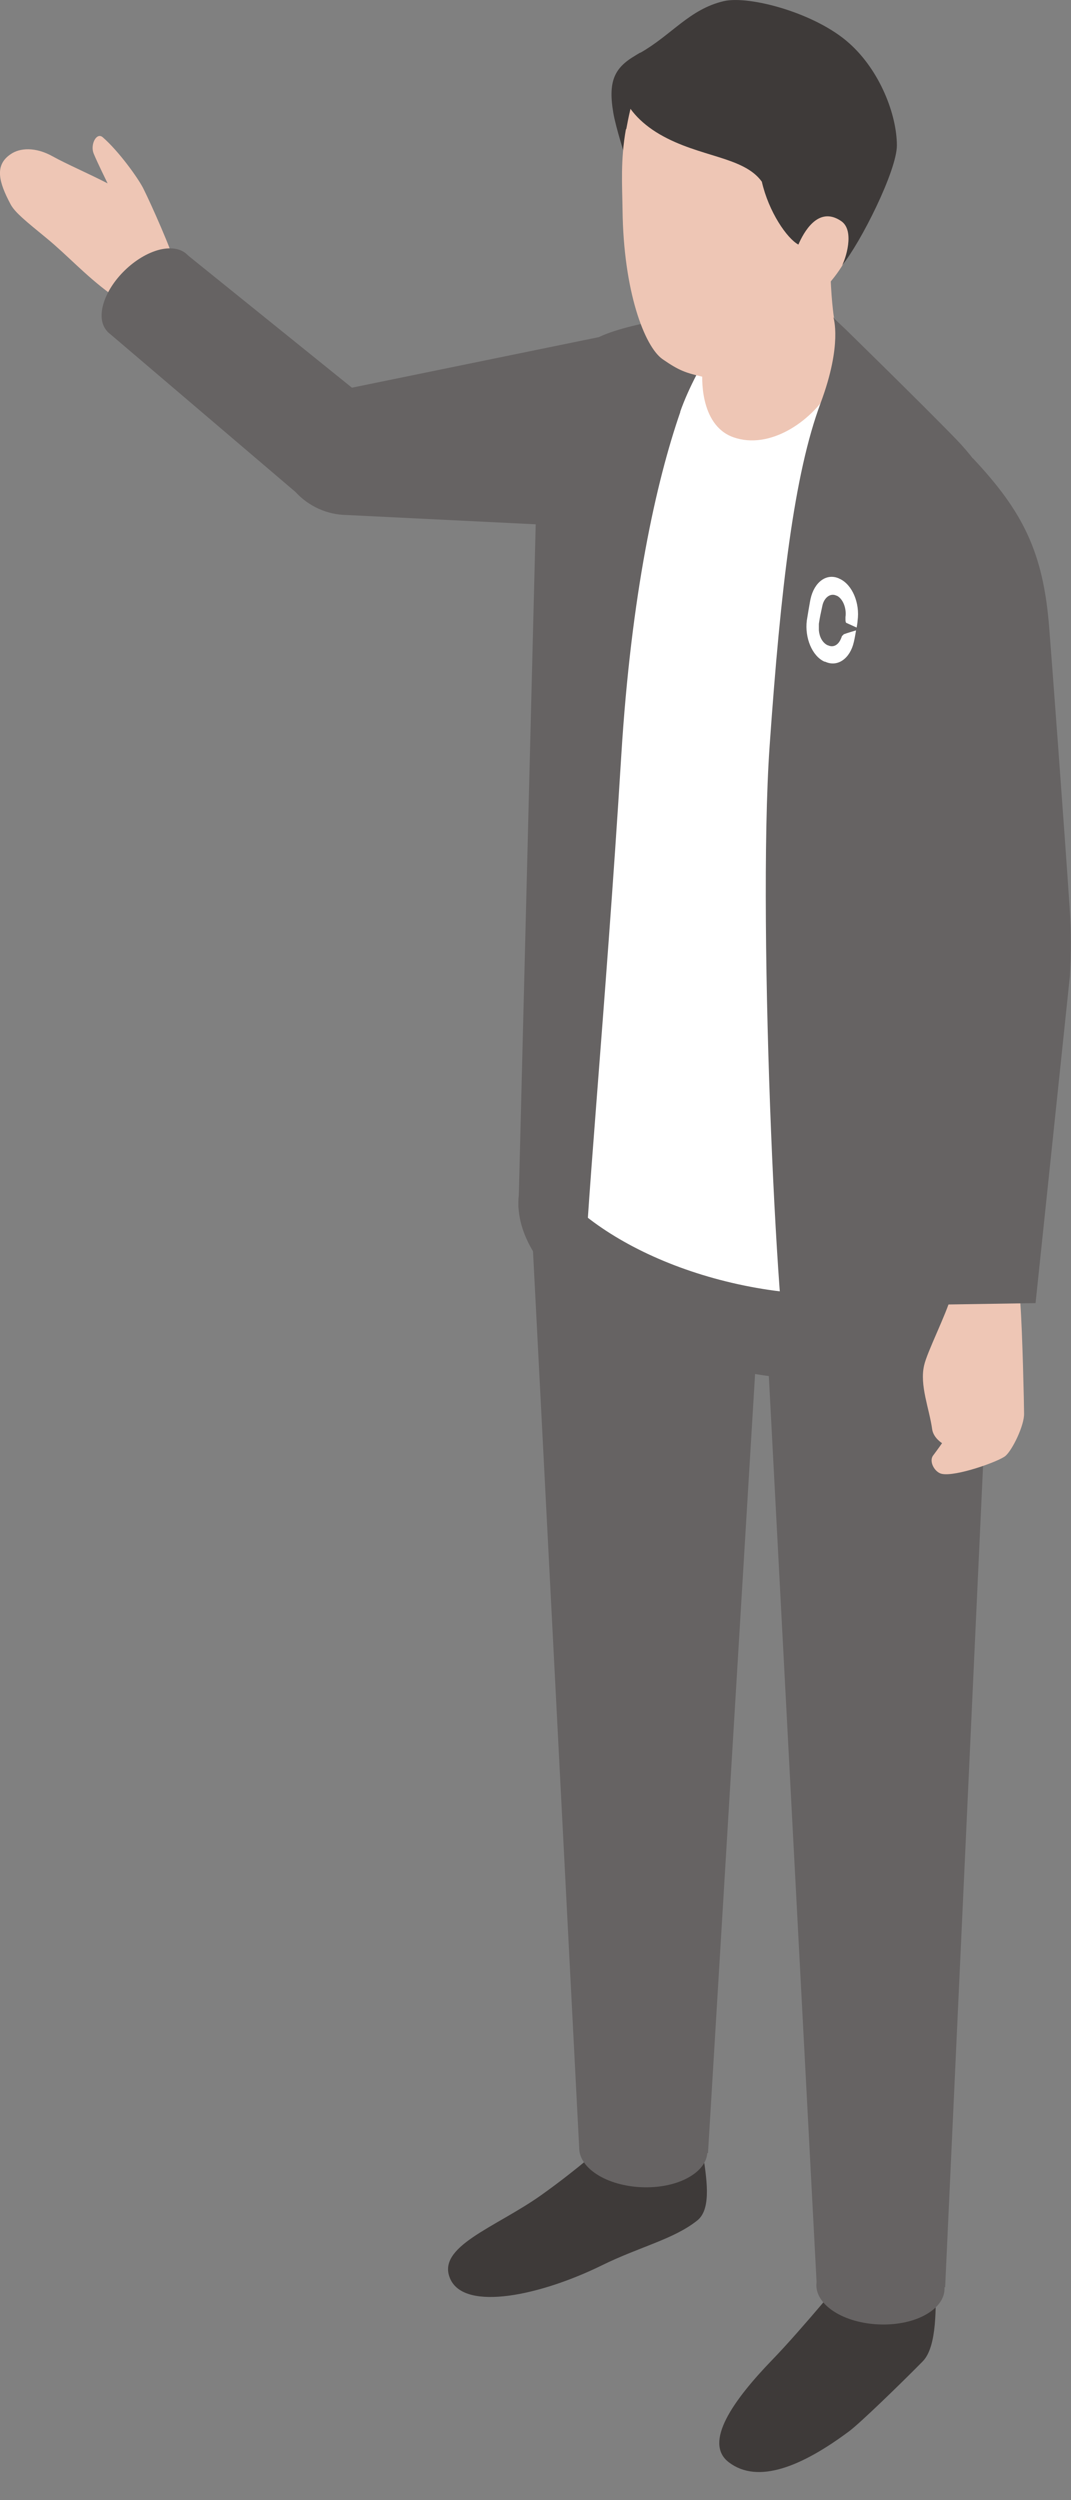 <svg fill="none" height="77" viewBox="0 0 33 77" width="33" xmlns="http://www.w3.org/2000/svg"><rect x="0" y="0" width="33" height="77" fill="#808080" stroke="none"/><path d="m5.425 8.223c-.124-.496-.773-1.946-1.002-2.404-.153-.315-.763-1.164-1.259-1.593-.191-.162-.391.229-.277.506.114.277.429.916.429.916-.572-.296-1.278-.601-1.689-.83-.544-.305-1.021-.258-1.288-.076-.525.343-.372.878-.01 1.555.134.248.467.515 1.107 1.04.639.525 1.183 1.135 1.946 1.698.553.401 1.231.706 1.574.506.382-.219.639-.62.467-1.307z" fill="#eec6b5"/><path d="m4.919 7.689c-.754.191-1.526.945-1.736 1.679-.21.735.229 1.183.983 1.002.754-.181 1.526-.945 1.736-1.679.21-.735-.229-1.183-.983-1.002z" fill="#666363"/><path d="m18.628 10.347-7.785 1.593-5.075-4.093-2.461 2.366 5.801 4.942c.401.439.973.697 1.565.706l7.957.391v-5.896z" fill="#666363"/><path d="m19.725 1.629c-.763.401-1.002.801-.83 1.832.076.467.391 1.431.391 1.431s1.097-3.606.439-3.263z" fill="#3e3a39"/><path d="m21.643 66.235c.124.811.296 1.784-.153 2.147-.725.582-1.774.811-2.938 1.383-1.879.925-4.217 1.431-4.675.429-.458-1.002 1.383-1.584 2.795-2.585 1.154-.821 2.003-1.593 2.003-1.593l2.977.219z" fill="#3e3a39"/><path d="m28.827 70.155c.01.868.057 2.118-.401 2.576-.677.687-1.927 1.899-2.261 2.147-1.46 1.088-2.814 1.641-3.711.954-.782-.601.124-1.899 1.364-3.177.878-.906 2.433-2.795 2.442-2.814z" fill="#3e3a39"/><path d="m21.815 66.312 1.517-25.091 2.919-13.213-8.701 4.293c.057 1.069-1.173 5.343-1.173 5.343l1.469 28.507z" fill="#666363"/><path d="m23.465 32.301c.134 2.404.181 9.254.181 9.254l1.517 28.774 3.959.115 1.421-30.767-7.079-7.365z" fill="#666363"/><path d="m30.124 14.651c1.612 1.584 1.717 2.767 1.65 5.533-.153 6.764-.63 19.262-.63 19.262s-2.929-.83-8.1-1.126c-3.778-.21-6.764-1.374-6.764-1.374s.401-17.745.353-19.815c-.029-1.173.973-5.371 1.717-6.02 1.231-1.078 6.812-1.841 7.346-1.317 1.221 1.183 3.425 3.873 4.427 4.847z" fill="#fff"/><path d="m30.898 39.835c.482-2.198-2.458-4.709-6.565-5.609s-7.827.152-8.309 2.35 2.458 4.709 6.565 5.609 7.827-.152 8.309-2.35z" fill="#666363"/><path d="m30.895 37.246c.473-2.157-2.411-4.621-6.441-5.504-4.03-.883-7.68.149-8.153 2.306-.473 2.156 2.411 4.621 6.441 5.504 4.03.883 7.68-.149 8.153-2.306z" fill="#fff"/><g fill="#666363"><path d="m18.466 65.338c-.792.41-.83 1.135-.086 1.622.744.487 2.003.544 2.795.124.792-.42.83-1.135.086-1.622-.744-.487-2.003-.544-2.795-.134z"/><path d="m25.774 69.564c-.792.41-.83 1.135-.086 1.622.744.486 2.003.544 2.795.124.792-.42.83-1.135.086-1.622-.754-.486-2.003-.544-2.795-.134z"/><path d="m20.966 12.676c-.754 2.175-1.517 5.638-1.822 10.58-.487 7.909-1.164 14.883-1.145 16.696-.964-.391-2.022-2.776-2.022-2.776l.534-21.208s.945-4.77 1.679-5.419c.563-.496 3.015-.887 4.541-1.021 0 0-1.231 1.612-1.774 3.158z"/></g><path d="m25.573 6.992c-.029 2.5.2 3.177.2 3.177s.458.744-.2 1.841c-.601 1.002-1.87 1.841-2.967 1.46-1.097-.382-.964-1.994-.964-1.994l-.153-3.549 4.074-.935z" fill="#eec6b5"/><path d="m23.713 22.987c.344-4.904.754-8.386 1.574-10.58.677-1.813.391-2.633.391-2.633s2.709 2.643 3.788 3.759c1.689 1.746 2.108 3.873 2.051 6.65-.153 6.764-.563 19.262-.563 19.262s-1.526 3.015-6.573 3.015c-.382 0-1.059-13.862-.668-19.472z" fill="#666363"/><path d="m19.287 3.973c-.172.964-.115 1.727-.105 2.49.029 2.509.677 4.207 1.231 4.598.525.363.716.42 1.24.544.677.162 1.899-.553 2.585-1.231.286-.286.716-.992.964-1.288.639-.601.925-1.173 1.04-1.498.401-1.135.124-3.711.124-3.711s-1.402-3.33-4.637-2.967c-1.679.181-2.156 1.546-2.433 3.072z" fill="#eec6b5"/><path d="m19.726 1.628c.973-.553 1.517-1.345 2.576-1.593.782-.181 2.824.363 3.864 1.297.954.849 1.469 2.213 1.469 3.148 0 .773-1.116 2.996-1.689 3.692.095-.162.41-1.069-.029-1.364-.716-.487-1.164.372-1.317.725-.353-.191-.916-1.011-1.126-1.937-.563-.782-1.918-.744-3.148-1.46-1.231-.716-1.65-1.918-.611-2.509z" fill="#3e3a39"/><path d="m29.304 39.935c-.153.553-.744 1.717-.83 2.118-.143.611.162 1.336.248 1.965.038.267.305.429.305.429s-.105.153-.277.382c-.134.181.048.515.267.563.429.095 1.765-.382 1.965-.553.21-.181.582-.935.572-1.307 0-.248-.048-2.471-.115-3.396-.038-.563-2.032-.592-2.137-.2z" fill="#eec6b5"/><path d="m29.972 14.109c1.555 1.651 2.175 2.91 2.356 5.218.076.945.458 6.068.63 8.624.048.696.048 1.393.009 2.099l-1.059 10.084-3.711.057.496-9.893-1.059-7.871 2.337-8.31z" fill="#666363"/><path d="m25.994 19.547s-.048.029-.057.057c-.01.038-.029.076-.048.115-.086.162-.229.229-.382.153h-.009c-.153-.076-.248-.248-.267-.458 0-.067 0-.134 0-.2 0 0 .019-.134.048-.277.029-.134.057-.267.057-.267.048-.258.248-.42.439-.324h.009c.191.095.305.391.267.658v.086s0 .086.029.095l.315.143c.029-.153.029-.21.029-.21.076-.544-.162-1.107-.544-1.288h-.009l-.01-.01c-.391-.181-.773.105-.887.63 0 0-.019.086-.057.315-.038.229-.057.344-.057.344-.067.534.162 1.097.544 1.269h.009.01c.382.181.773-.095.887-.611 0 0 .029-.115.067-.353 0 0-.286.086-.391.124z" fill="#fff"/></svg>